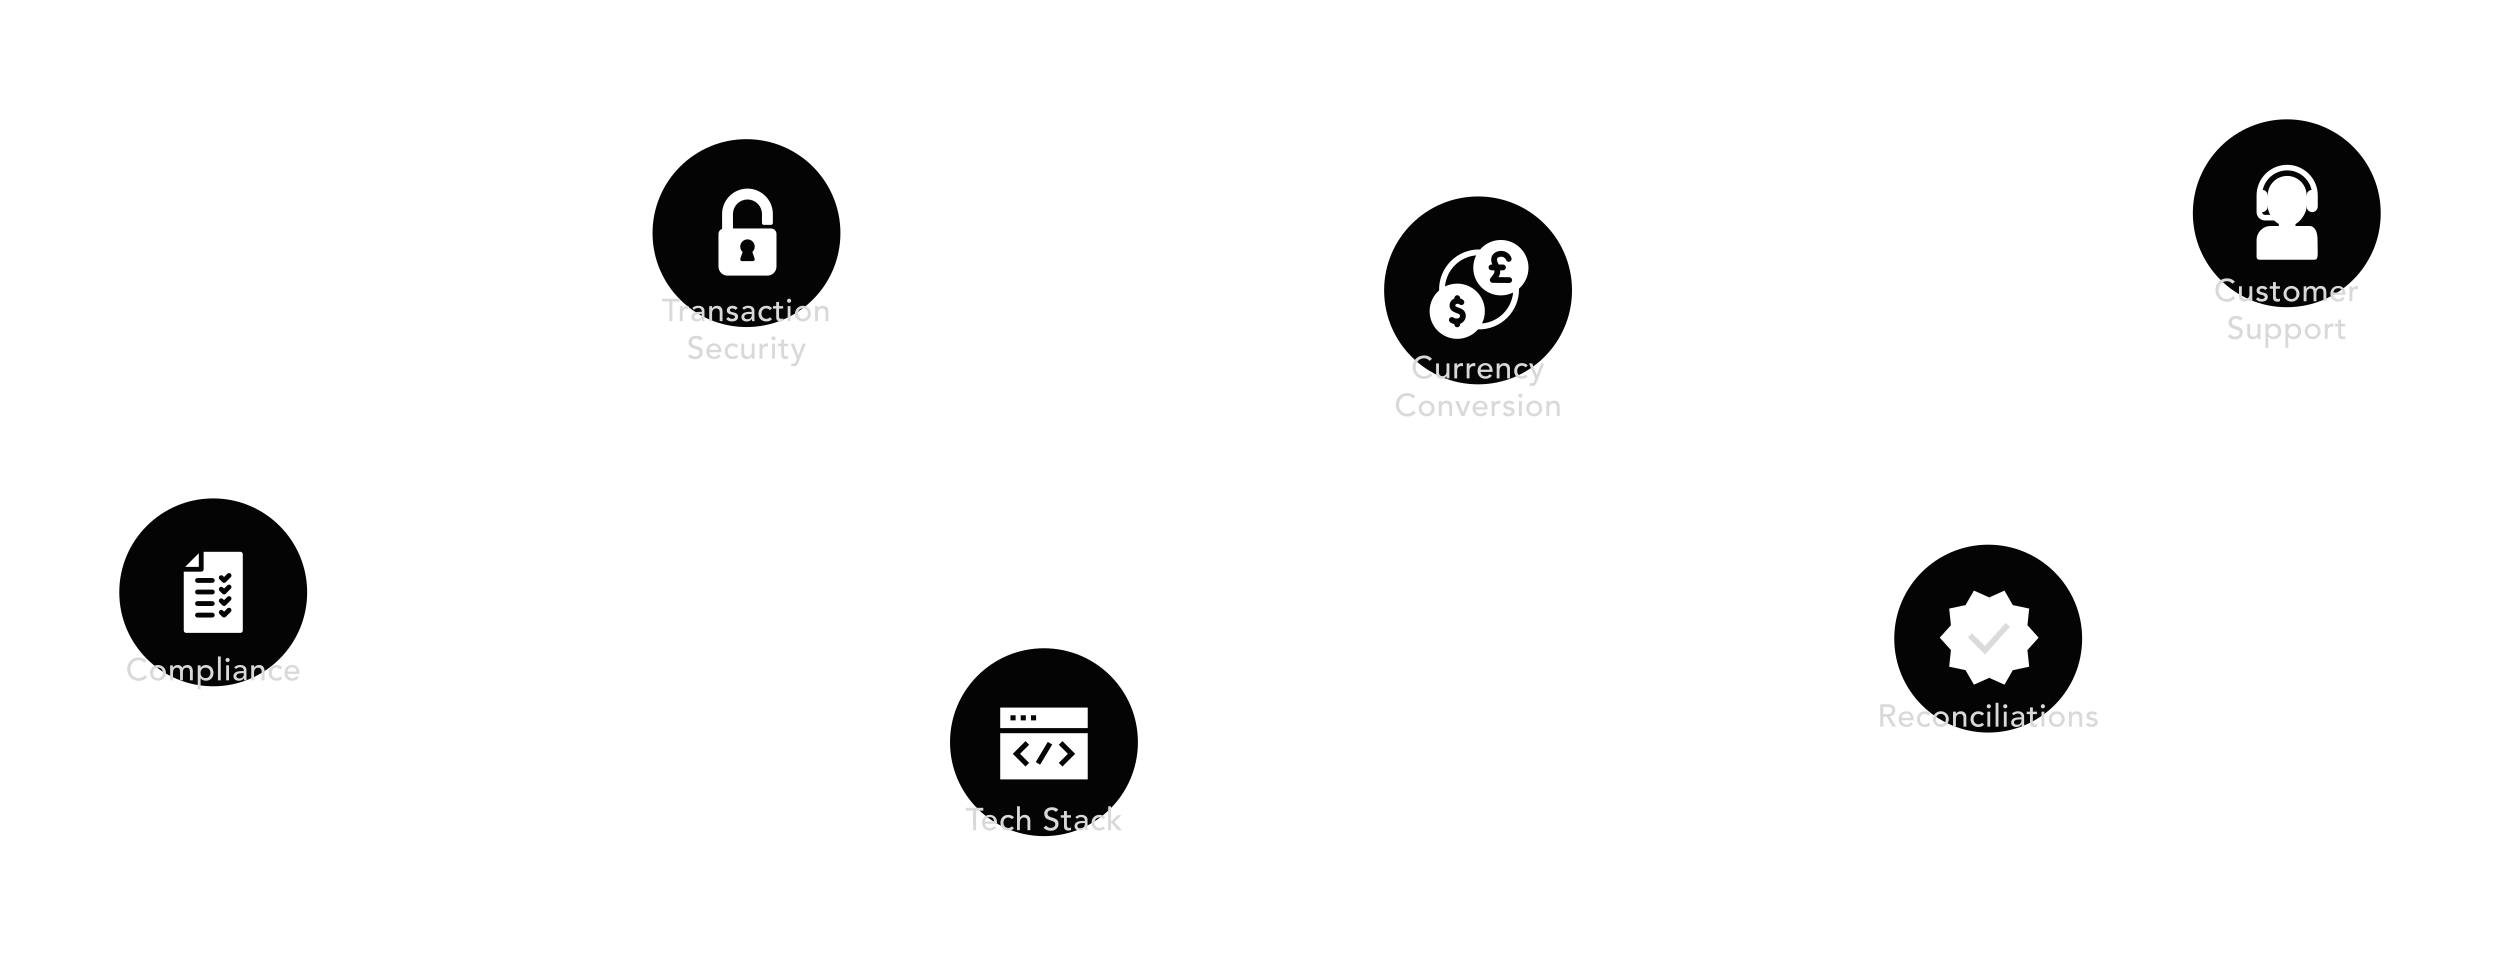 <svg width="1264" height="483" viewBox="0 0 1264 483" fill="none" xmlns="http://www.w3.org/2000/svg">
<path d="M106.131 265.438L526.715 348.44M106.131 265.438L1009.13 291.62M106.131 265.438L747.87 112.245M526.715 348.44L747.87 112.245M526.715 348.44L376.307 88.291L1009.13 291.62M526.715 348.44L1157.31 75.478L1009.13 291.62M747.87 112.245L1009.13 291.62" stroke="white" stroke-opacity="0.3" stroke-width="3"/>
<g filter="url(#filter0_d)">
<circle cx="107.802" cy="269.492" r="47.5" fill="#040404"/>
<g clip-path="url(#clip0)">
<path d="M100.514 256.599V249.712L93.628 256.599H100.514Z" fill="white"/>
<path d="M121.534 248.992H102.958V257.818C102.958 258.494 102.41 259.042 101.734 259.042H92.907V288.768C92.907 289.444 93.455 289.992 94.131 289.992H121.534C122.21 289.992 122.758 289.444 122.758 288.768V250.215C122.758 249.54 122.21 248.992 121.534 248.992V248.992ZM111.004 267.033C111.482 266.555 112.256 266.555 112.734 267.033L113.288 267.587L114.941 265.934C115.419 265.456 116.194 265.456 116.672 265.934C117.149 266.412 117.149 267.186 116.672 267.664L114.154 270.182C113.915 270.421 113.602 270.541 113.289 270.541C112.976 270.541 112.662 270.421 112.423 270.183L111.004 268.763C110.526 268.285 110.526 267.511 111.004 267.033ZM111.004 261.192C111.482 260.714 112.256 260.714 112.734 261.192L113.288 261.746L114.941 260.093C115.419 259.615 116.194 259.615 116.672 260.093C117.149 260.571 117.149 261.345 116.672 261.823L114.154 264.341C113.915 264.58 113.601 264.699 113.289 264.699C112.976 264.699 112.662 264.58 112.423 264.341L111.004 262.922C110.526 262.444 110.526 261.669 111.004 261.192ZM111.004 272.874C111.482 272.396 112.256 272.396 112.734 272.874L113.288 273.428L114.941 271.775C115.419 271.297 116.194 271.297 116.672 271.775C117.149 272.253 117.149 273.028 116.672 273.505L114.154 276.024C113.915 276.262 113.601 276.382 113.289 276.382C112.976 276.382 112.662 276.263 112.423 276.024L111.004 274.604C110.526 274.126 110.526 273.352 111.004 272.874ZM116.672 279.347L114.154 281.865C113.915 282.104 113.602 282.223 113.289 282.223C112.976 282.223 112.662 282.104 112.423 281.865L111.004 280.445C110.526 279.967 110.526 279.193 111.004 278.715C111.482 278.237 112.256 278.237 112.734 278.715L113.289 279.269L114.942 277.616C115.419 277.139 116.194 277.139 116.672 277.616C117.15 278.094 117.15 278.869 116.672 279.347ZM99.858 262.253H107.338C108.014 262.253 108.562 262.8 108.562 263.476C108.562 264.152 108.014 264.699 107.338 264.699H99.858C99.182 264.699 98.635 264.152 98.635 263.476C98.635 262.8 99.182 262.253 99.858 262.253ZM99.858 268.094H107.338C108.014 268.094 108.562 268.641 108.562 269.317C108.562 269.993 108.014 270.541 107.338 270.541H99.858C99.182 270.541 98.635 269.993 98.635 269.317C98.635 268.641 99.182 268.094 99.858 268.094ZM99.858 273.935H107.338C108.014 273.935 108.562 274.483 108.562 275.158C108.562 275.834 108.014 276.382 107.338 276.382H99.858C99.182 276.382 98.635 275.834 98.635 275.158C98.635 274.483 99.182 273.935 99.858 273.935ZM99.858 279.776H107.338C108.014 279.776 108.562 280.324 108.562 281C108.562 281.675 108.014 282.223 107.338 282.223H99.858C99.182 282.223 98.635 281.675 98.635 281C98.635 280.324 99.182 279.776 99.858 279.776Z" fill="white"/>
</g>
</g>
<path d="M70.19 332.376C66.622 332.376 64.286 334.984 64.286 338.408C64.286 341.208 66.462 344.28 70.11 344.28C71.934 344.28 73.518 343.48 74.398 342.296L73.102 341.32C72.414 342.28 71.454 342.84 70.142 342.84C67.566 342.84 65.918 340.856 65.918 338.424C65.918 335.848 67.614 333.816 70.142 333.816C71.198 333.816 72.206 334.264 72.878 335.112L74.158 334.136C73.278 333 71.79 332.376 70.19 332.376ZM79.872 336.216C77.616 336.216 75.84 337.992 75.84 340.2C75.84 342.456 77.68 344.184 79.872 344.184C82.128 344.184 83.904 342.408 83.904 340.2C83.904 337.88 82.016 336.216 79.872 336.216ZM77.376 340.2C77.376 338.648 78.384 337.56 79.856 337.56C81.344 337.56 82.368 338.6 82.368 340.2C82.368 341.768 81.376 342.84 79.872 342.84C78.384 342.84 77.376 341.784 77.376 340.2ZM87.468 343.992V339.992C87.468 338.552 88.252 337.56 89.436 337.56C90.508 337.56 91.036 338.12 91.036 339.912V343.992H92.476V339.784C92.476 338.408 93.116 337.56 94.412 337.56C95.516 337.56 96.044 338.2 96.044 339.688V343.992H97.484V339.512C97.484 337.352 96.524 336.216 94.604 336.216C93.612 336.216 92.684 336.744 92.204 337.624C91.708 336.68 90.956 336.216 89.836 336.216C88.716 336.216 87.708 336.888 87.404 337.592H87.372V336.408H86.028V343.992H87.468ZM99.973 348.504H101.413V342.904H101.445C101.941 343.672 102.981 344.184 104.085 344.184C106.357 344.184 107.941 342.536 107.941 340.2C107.941 337.816 106.309 336.216 104.101 336.216C103.013 336.216 102.021 336.68 101.445 337.496H101.413V336.408H99.973V348.504ZM101.413 340.2C101.413 338.6 102.437 337.56 103.893 337.56C105.381 337.56 106.405 338.6 106.405 340.2C106.405 341.8 105.413 342.84 103.909 342.84C102.405 342.84 101.413 341.768 101.413 340.2ZM111.626 331.896H110.186V343.992H111.626V331.896ZM115.07 332.632C114.51 332.632 114.014 333.096 114.014 333.688C114.014 334.28 114.478 334.744 115.07 334.744C115.63 334.744 116.126 334.28 116.126 333.688C116.126 333.112 115.646 332.632 115.07 332.632ZM115.79 336.408H114.35V343.992H115.79V336.408ZM120.657 344.184C121.809 344.184 122.657 343.816 123.313 342.84H123.345C123.345 343.288 123.361 343.608 123.393 343.992H124.673C124.625 343.592 124.609 342.984 124.609 342.76V338.696C124.609 337.512 123.729 336.216 121.441 336.216C120.353 336.216 119.233 336.6 118.433 337.336L119.297 338.232C120.129 337.56 120.625 337.368 121.441 337.368C122.513 337.368 123.265 337.992 123.265 339.016V339.288H122.193C119.217 339.288 118.033 340.392 118.033 341.912C118.033 343.32 119.137 344.184 120.657 344.184ZM122.449 340.344H123.265V340.76C123.265 342.232 122.401 343.032 121.105 343.032C120.001 343.032 119.473 342.584 119.473 341.8C119.473 341.064 120.113 340.344 122.449 340.344ZM127.018 336.408V343.992H128.458V340.024C128.458 338.504 129.242 337.56 130.57 337.56C131.658 337.56 132.298 338.296 132.298 339.464V343.992H133.738V339.048C133.738 337.336 132.682 336.216 130.986 336.216C129.882 336.216 128.89 336.728 128.49 337.576H128.458V336.408H127.018ZM139.829 336.232C137.509 336.232 135.861 337.864 135.861 340.232C135.861 342.568 137.493 344.184 139.829 344.184C140.933 344.184 141.957 343.864 142.709 343.016L141.685 341.992C141.189 342.552 140.661 342.84 139.845 342.84C138.405 342.84 137.397 341.736 137.397 340.264C137.397 338.696 138.325 337.576 139.765 337.576C140.565 337.576 141.125 337.864 141.653 338.424L142.741 337.432C141.989 336.616 140.933 336.232 139.829 336.232ZM147.74 336.216C145.436 336.216 143.82 337.96 143.82 340.2C143.82 342.616 145.468 344.184 147.724 344.184C149.18 344.184 150.268 343.672 151.084 342.632L149.996 341.8C149.436 342.488 148.796 342.936 147.916 342.936C146.588 342.936 145.356 342.04 145.356 340.728H151.436V340.328C151.436 337.704 149.98 336.216 147.74 336.216ZM149.9 339.576H145.356C145.356 338.664 146.188 337.368 147.708 337.368C149.052 337.368 149.852 338.152 149.9 339.576Z" fill="#D9D9D9"/>
<g filter="url(#filter1_d)">
<circle cx="377.421" cy="87.859" r="47.5" fill="#040404"/>
<g clip-path="url(#clip1)">
<path d="M389.838 85.525H370.588V78.192C370.588 74.148 373.877 70.859 377.921 70.859C381.966 70.859 385.255 74.148 385.255 78.192V82.775C385.255 83.281 385.665 83.692 386.171 83.692H389.838C390.344 83.692 390.755 83.281 390.755 82.775V78.192C390.755 71.115 384.998 65.359 377.921 65.359C370.845 65.359 365.088 71.115 365.088 78.192V85.694C364.023 86.073 363.255 87.082 363.255 88.275V104.775C363.255 107.302 365.312 109.359 367.838 109.359H388.005C390.531 109.359 392.588 107.302 392.588 104.775V88.275C392.588 86.759 391.354 85.525 389.838 85.525ZM381.54 100.819C381.634 101.098 381.586 101.406 381.416 101.646C381.243 101.884 380.967 102.025 380.671 102.025H375.171C374.876 102.025 374.599 101.884 374.427 101.644C374.255 101.406 374.207 101.098 374.302 100.817L375.446 97.385C374.689 96.7 374.255 95.735 374.255 94.692C374.255 92.67 375.899 91.025 377.921 91.025C379.944 91.025 381.588 92.67 381.588 94.692C381.588 95.735 381.154 96.7 380.396 97.387L381.54 100.819Z" fill="white"/>
</g>
</g>
<path d="M334.783 152.471H338.431V162.359H339.967V152.471H343.615V151.031H334.783V152.471ZM343.733 162.359H345.173V158.487C345.173 156.951 345.909 156.119 347.333 156.119C347.589 156.119 347.813 156.167 348.053 156.231L348.117 154.679C347.957 154.615 347.717 154.583 347.477 154.583C346.533 154.583 345.589 155.127 345.205 155.943H345.173V154.775H343.733V162.359ZM352.231 162.551C353.383 162.551 354.231 162.183 354.887 161.207H354.919C354.919 161.655 354.935 161.975 354.967 162.359H356.247C356.199 161.959 356.183 161.351 356.183 161.127V157.063C356.183 155.879 355.303 154.583 353.015 154.583C351.927 154.583 350.807 154.967 350.007 155.703L350.871 156.599C351.703 155.927 352.199 155.735 353.015 155.735C354.087 155.735 354.839 156.359 354.839 157.383V157.655H353.767C350.791 157.655 349.607 158.759 349.607 160.279C349.607 161.687 350.711 162.551 352.231 162.551ZM354.023 158.711H354.839V159.127C354.839 160.599 353.975 161.399 352.679 161.399C351.575 161.399 351.047 160.951 351.047 160.167C351.047 159.431 351.687 158.711 354.023 158.711ZM358.592 154.775V162.359H360.032V158.391C360.032 156.871 360.816 155.927 362.144 155.927C363.232 155.927 363.872 156.663 363.872 157.831V162.359H365.312V157.415C365.312 155.703 364.256 154.583 362.56 154.583C361.456 154.583 360.464 155.095 360.064 155.943H360.032V154.775H358.592ZM370.363 154.583C368.923 154.583 367.483 155.351 367.483 156.919C367.483 158.295 368.411 158.791 370.187 159.159C371.099 159.367 371.627 159.671 371.627 160.247C371.627 160.871 370.891 161.207 370.091 161.207C369.467 161.207 368.907 160.983 368.251 160.311L367.163 161.207C367.819 162.119 368.683 162.551 370.075 162.551C371.659 162.551 373.163 161.831 373.163 160.167C373.163 158.791 372.315 158.215 370.507 157.863C369.627 157.687 369.019 157.399 369.019 156.775C369.019 156.279 369.563 155.927 370.283 155.927C371.003 155.927 371.483 156.263 371.835 156.679L372.955 155.831C372.475 155.031 371.515 154.583 370.363 154.583ZM377.488 162.551C378.64 162.551 379.488 162.183 380.144 161.207H380.176C380.176 161.655 380.192 161.975 380.224 162.359H381.504C381.456 161.959 381.44 161.351 381.44 161.127V157.063C381.44 155.879 380.56 154.583 378.272 154.583C377.184 154.583 376.064 154.967 375.264 155.703L376.128 156.599C376.96 155.927 377.456 155.735 378.272 155.735C379.344 155.735 380.096 156.359 380.096 157.383V157.655H379.024C376.048 157.655 374.864 158.759 374.864 160.279C374.864 161.687 375.968 162.551 377.488 162.551ZM379.28 158.711H380.096V159.127C380.096 160.599 379.232 161.399 377.936 161.399C376.832 161.399 376.304 160.951 376.304 160.167C376.304 159.431 376.944 158.711 379.28 158.711ZM387.449 154.599C385.129 154.599 383.481 156.231 383.481 158.599C383.481 160.935 385.113 162.551 387.449 162.551C388.553 162.551 389.577 162.231 390.329 161.383L389.305 160.359C388.809 160.919 388.281 161.207 387.465 161.207C386.025 161.207 385.017 160.103 385.017 158.631C385.017 157.063 385.945 155.943 387.385 155.943C388.185 155.943 388.745 156.231 389.273 156.791L390.361 155.799C389.609 154.983 388.553 154.599 387.449 154.599ZM392.448 156.023V160.071C392.448 161.111 392.464 162.551 394.688 162.551C395.104 162.551 395.728 162.455 396 162.295V160.983C395.712 161.159 395.296 161.207 394.976 161.207C394.08 161.207 393.888 160.647 393.888 159.671V156.023H395.952V154.775H393.888V152.647H392.448V154.775H390.784V156.023H392.448ZM398.962 150.999C398.402 150.999 397.906 151.463 397.906 152.055C397.906 152.647 398.37 153.111 398.962 153.111C399.522 153.111 400.018 152.647 400.018 152.055C400.018 151.479 399.538 150.999 398.962 150.999ZM399.682 154.775H398.242V162.359H399.682V154.775ZM405.957 154.583C403.701 154.583 401.925 156.359 401.925 158.567C401.925 160.823 403.765 162.551 405.957 162.551C408.213 162.551 409.989 160.775 409.989 158.567C409.989 156.247 408.101 154.583 405.957 154.583ZM403.461 158.567C403.461 157.015 404.469 155.927 405.941 155.927C407.429 155.927 408.453 156.967 408.453 158.567C408.453 160.135 407.461 161.207 405.957 161.207C404.469 161.207 403.461 160.151 403.461 158.567ZM412.113 154.775V162.359H413.553V158.391C413.553 156.871 414.337 155.927 415.665 155.927C416.753 155.927 417.393 156.663 417.393 157.831V162.359H418.833V157.415C418.833 155.703 417.777 154.583 416.081 154.583C414.977 154.583 413.985 155.095 413.585 155.943H413.553V154.775H412.113ZM351.966 169.743C349.406 169.743 348.126 171.423 348.126 172.927C348.126 174.959 349.31 175.775 350.862 176.271L351.87 176.607C353.246 177.039 353.71 177.535 353.71 178.319C353.71 179.487 352.59 180.207 351.454 180.207C350.462 180.207 349.55 179.759 349.054 178.991L347.79 180.079C348.526 181.071 349.806 181.647 351.406 181.647C353.694 181.647 355.342 180.239 355.342 178.143C355.342 176.543 354.462 175.695 352.878 175.183L351.454 174.719C350.414 174.399 349.758 173.887 349.758 172.927C349.758 172.271 350.206 171.183 351.95 171.183C352.862 171.183 353.598 171.583 353.982 172.175L355.23 171.039C354.574 170.223 353.582 169.743 351.966 169.743ZM361.033 173.583C358.729 173.583 357.113 175.327 357.113 177.567C357.113 179.983 358.761 181.551 361.017 181.551C362.473 181.551 363.561 181.039 364.377 179.999L363.289 179.167C362.729 179.855 362.089 180.303 361.209 180.303C359.881 180.303 358.649 179.407 358.649 178.095H364.729V177.695C364.729 175.071 363.273 173.583 361.033 173.583ZM363.193 176.943H358.649C358.649 176.031 359.481 174.735 361.001 174.735C362.345 174.735 363.145 175.519 363.193 176.943ZM370.371 173.599C368.051 173.599 366.403 175.231 366.403 177.599C366.403 179.935 368.035 181.551 370.371 181.551C371.475 181.551 372.499 181.231 373.251 180.383L372.227 179.359C371.731 179.919 371.203 180.207 370.387 180.207C368.947 180.207 367.939 179.103 367.939 177.631C367.939 176.063 368.867 174.943 370.307 174.943C371.107 174.943 371.667 175.231 372.195 175.791L373.283 174.799C372.531 173.983 371.475 173.599 370.371 173.599ZM374.81 173.775V178.719C374.81 180.431 375.882 181.551 377.562 181.551C378.682 181.551 379.658 181.039 380.058 180.191H380.09V181.359H381.53V173.775H380.09V177.743C380.09 179.247 379.322 180.207 377.978 180.207C376.906 180.207 376.25 179.503 376.25 178.319V173.775H374.81ZM384.021 181.359H385.461V177.487C385.461 175.951 386.197 175.119 387.621 175.119C387.877 175.119 388.101 175.167 388.341 175.231L388.405 173.679C388.245 173.615 388.005 173.583 387.765 173.583C386.821 173.583 385.877 174.127 385.493 174.943H385.461V173.775H384.021V181.359ZM391.095 169.999C390.535 169.999 390.039 170.463 390.039 171.055C390.039 171.647 390.503 172.111 391.095 172.111C391.655 172.111 392.151 171.647 392.151 171.055C392.151 170.479 391.671 169.999 391.095 169.999ZM391.815 173.775H390.375V181.359H391.815V173.775ZM394.986 175.023V179.071C394.986 180.111 395.002 181.551 397.226 181.551C397.642 181.551 398.266 181.455 398.538 181.295V179.983C398.25 180.159 397.834 180.207 397.514 180.207C396.618 180.207 396.426 179.647 396.426 178.671V175.023H398.49V173.775H396.426V171.647H394.986V173.775H393.322V175.023H394.986ZM399.756 173.775L402.908 181.407L402.46 182.591C402.156 183.391 401.868 183.855 400.972 183.855C400.684 183.855 400.396 183.791 400.108 183.695L399.932 184.991C400.332 185.151 400.764 185.199 401.212 185.199C402.78 185.199 403.292 184.335 403.82 182.959L407.404 173.775H405.852L403.708 179.695H403.676L401.42 173.775H399.756Z" fill="#D9D9D9"/>
<g filter="url(#filter2_d)">
<circle cx="747.312" cy="116.826" r="47.5" fill="#040404"/>
<g clip-path="url(#clip2)">
<path d="M772.812 105.389C772.812 97.635 766.548 91.326 758.848 91.326C754.67 91.326 750.916 93.183 748.355 96.12C736.823 95.818 727.317 105.238 727.606 116.839C724.67 119.401 722.812 123.168 722.812 127.361C722.812 135.062 729.077 141.326 736.777 141.326C740.97 141.326 744.737 139.468 747.299 136.533C758.806 136.819 768.257 127.433 768.023 115.908C770.956 113.346 772.812 109.58 772.812 105.389ZM754.081 103.741H754.484C753.292 100.841 754.188 98.659 756.106 97.576C757.813 96.613 760.216 96.622 761.822 97.598C763.029 98.332 763.903 99.394 764.22 100.51C764.441 101.288 763.989 102.098 763.21 102.319C762.433 102.539 761.622 102.088 761.401 101.309C761.289 100.914 760.857 100.44 760.3 100.101C759.683 99.727 758.401 99.645 757.547 100.127C756.945 100.467 756.869 100.909 756.87 101.257C756.873 102.074 757.349 103.057 757.773 103.741H759.918C760.727 103.741 761.383 104.397 761.383 105.206C761.383 106.015 760.727 106.671 759.918 106.671H758.507C758.584 108.002 758.354 108.952 757.645 110.108L763.06 110.156C763.869 110.163 764.519 110.825 764.512 111.634C764.504 112.463 763.813 113.102 763.034 113.086L754.722 113.012C753.506 113.001 752.829 111.59 753.589 110.635C755.327 108.449 755.7 108.08 755.572 106.67H754.081C753.272 106.67 752.616 106.015 752.616 105.206C752.616 104.397 753.272 103.741 754.081 103.741ZM738.244 133.71V134.017C738.244 134.825 737.588 135.481 736.779 135.481C735.97 135.481 735.314 134.825 735.314 134.017V133.876C734.639 133.757 734.022 133.505 733.244 132.995C732.567 132.552 732.377 131.644 732.82 130.967C733.263 130.29 734.171 130.101 734.848 130.544C735.561 131.01 735.793 131.046 736.769 131.04C737.712 131.034 738.087 130.294 738.16 129.859C738.226 129.467 738.153 128.946 737.426 128.689C736.314 128.296 734.998 127.794 734.079 127.073C732.066 125.494 732.677 121.892 735.314 120.932V120.721C735.314 119.912 735.97 119.256 736.779 119.256C737.588 119.256 738.244 119.912 738.244 120.721V120.841C739.215 121.127 739.893 121.731 739.893 121.731C740.485 122.279 740.523 123.201 739.979 123.796C739.433 124.391 738.509 124.432 737.912 123.889C737.534 123.609 736.962 123.487 736.352 123.672C735.959 123.791 735.854 124.196 735.831 124.317C735.784 124.57 735.851 124.74 735.887 124.768C736.485 125.237 737.675 125.67 738.404 125.928C742.264 127.293 741.792 132.428 738.244 133.71ZM749.295 133.547C750.221 131.681 750.742 129.581 750.742 127.361C750.742 119.661 744.478 113.396 736.777 113.396C734.557 113.396 732.457 113.918 730.592 114.844C731.305 106.484 737.994 99.803 746.358 99.103C745.415 100.996 744.883 103.13 744.883 105.389C744.883 113.089 751.147 119.353 758.848 119.353C761.064 119.353 763.161 118.834 765.024 117.911C764.266 126.214 757.612 132.837 749.295 133.547Z" fill="white"/>
</g>
</g>
<path d="M720.079 179.71C716.511 179.71 714.175 182.318 714.175 185.742C714.175 188.542 716.351 191.614 719.999 191.614C721.823 191.614 723.407 190.814 724.287 189.63L722.991 188.654C722.303 189.614 721.343 190.174 720.031 190.174C717.455 190.174 715.807 188.19 715.807 185.758C715.807 183.182 717.503 181.15 720.031 181.15C721.087 181.15 722.095 181.598 722.767 182.446L724.047 181.47C723.167 180.334 721.679 179.71 720.079 179.71ZM726.097 183.742V188.686C726.097 190.398 727.169 191.518 728.849 191.518C729.969 191.518 730.945 191.006 731.345 190.158H731.377V191.326H732.817V183.742H731.377V187.71C731.377 189.214 730.609 190.174 729.265 190.174C728.193 190.174 727.537 189.47 727.537 188.286V183.742H726.097ZM735.308 191.326H736.748V187.454C736.748 185.918 737.484 185.086 738.908 185.086C739.164 185.086 739.388 185.134 739.628 185.198L739.692 183.646C739.532 183.582 739.292 183.55 739.052 183.55C738.108 183.55 737.164 184.094 736.78 184.91H736.748V183.742H735.308V191.326ZM741.55 191.326H742.99V187.454C742.99 185.918 743.726 185.086 745.15 185.086C745.406 185.086 745.63 185.134 745.87 185.198L745.934 183.646C745.774 183.582 745.534 183.55 745.294 183.55C744.35 183.55 743.406 184.094 743.022 184.91H742.99V183.742H741.55V191.326ZM750.982 183.55C748.678 183.55 747.062 185.294 747.062 187.534C747.062 189.95 748.71 191.518 750.966 191.518C752.422 191.518 753.51 191.006 754.326 189.966L753.238 189.134C752.678 189.822 752.038 190.27 751.158 190.27C749.83 190.27 748.598 189.374 748.598 188.062H754.678V187.662C754.678 185.038 753.222 183.55 750.982 183.55ZM753.142 186.91H748.598C748.598 185.998 749.43 184.702 750.95 184.702C752.294 184.702 753.094 185.486 753.142 186.91ZM756.721 183.742V191.326H758.161V187.358C758.161 185.838 758.945 184.894 760.273 184.894C761.361 184.894 762.001 185.63 762.001 186.798V191.326H763.441V186.382C763.441 184.67 762.385 183.55 760.689 183.55C759.585 183.55 758.593 184.062 758.193 184.91H758.161V183.742H756.721ZM769.531 183.566C767.211 183.566 765.563 185.198 765.563 187.566C765.563 189.902 767.195 191.518 769.531 191.518C770.635 191.518 771.659 191.198 772.411 190.35L771.387 189.326C770.891 189.886 770.363 190.174 769.547 190.174C768.107 190.174 767.099 189.07 767.099 187.598C767.099 186.03 768.027 184.91 769.467 184.91C770.267 184.91 770.827 185.198 771.355 185.758L772.443 184.766C771.691 183.95 770.635 183.566 769.531 183.566ZM773.058 183.742L776.21 191.374L775.762 192.558C775.458 193.358 775.17 193.822 774.274 193.822C773.986 193.822 773.698 193.758 773.41 193.662L773.234 194.958C773.634 195.118 774.066 195.166 774.514 195.166C776.082 195.166 776.594 194.302 777.122 192.926L780.706 183.742H779.154L777.01 189.662H776.978L774.722 183.742H773.058ZM711.623 198.71C708.055 198.71 705.719 201.318 705.719 204.742C705.719 207.542 707.895 210.614 711.543 210.614C713.367 210.614 714.951 209.814 715.831 208.63L714.535 207.654C713.847 208.614 712.887 209.174 711.575 209.174C708.999 209.174 707.351 207.19 707.351 204.758C707.351 202.182 709.047 200.15 711.575 200.15C712.631 200.15 713.639 200.598 714.311 201.446L715.591 200.47C714.711 199.334 713.223 198.71 711.623 198.71ZM721.304 202.55C719.048 202.55 717.272 204.326 717.272 206.534C717.272 208.79 719.112 210.518 721.304 210.518C723.56 210.518 725.336 208.742 725.336 206.534C725.336 204.214 723.448 202.55 721.304 202.55ZM718.808 206.534C718.808 204.982 719.816 203.894 721.288 203.894C722.776 203.894 723.8 204.934 723.8 206.534C723.8 208.102 722.808 209.174 721.304 209.174C719.816 209.174 718.808 208.118 718.808 206.534ZM727.46 202.742V210.326H728.9V206.358C728.9 204.838 729.684 203.894 731.012 203.894C732.1 203.894 732.74 204.63 732.74 205.798V210.326H734.18V205.382C734.18 203.67 733.124 202.55 731.428 202.55C730.324 202.55 729.332 203.062 728.932 203.91H728.9V202.742H727.46ZM735.759 202.742L738.847 210.326H740.431L743.407 202.742H741.871L739.695 208.55L737.423 202.742H735.759ZM748.463 202.55C746.159 202.55 744.543 204.294 744.543 206.534C744.543 208.95 746.191 210.518 748.447 210.518C749.903 210.518 750.991 210.006 751.807 208.966L750.719 208.134C750.159 208.822 749.519 209.27 748.639 209.27C747.311 209.27 746.079 208.374 746.079 207.062H752.159V206.662C752.159 204.038 750.703 202.55 748.463 202.55ZM750.623 205.91H746.079C746.079 204.998 746.911 203.702 748.431 203.702C749.775 203.702 750.575 204.486 750.623 205.91ZM754.201 210.326H755.641V206.454C755.641 204.918 756.377 204.086 757.801 204.086C758.057 204.086 758.281 204.134 758.521 204.198L758.585 202.646C758.425 202.582 758.185 202.55 757.945 202.55C757.001 202.55 756.057 203.094 755.673 203.91H755.641V202.742H754.201V210.326ZM763.003 202.55C761.563 202.55 760.123 203.318 760.123 204.886C760.123 206.262 761.051 206.758 762.827 207.126C763.739 207.334 764.267 207.638 764.267 208.214C764.267 208.838 763.531 209.174 762.731 209.174C762.107 209.174 761.547 208.95 760.891 208.278L759.803 209.174C760.459 210.086 761.323 210.518 762.715 210.518C764.299 210.518 765.803 209.798 765.803 208.134C765.803 206.758 764.955 206.182 763.147 205.83C762.267 205.654 761.659 205.366 761.659 204.742C761.659 204.246 762.203 203.894 762.923 203.894C763.643 203.894 764.123 204.23 764.475 204.646L765.595 203.798C765.115 202.998 764.155 202.55 763.003 202.55ZM768.705 198.966C768.145 198.966 767.649 199.43 767.649 200.022C767.649 200.614 768.113 201.078 768.705 201.078C769.265 201.078 769.761 200.614 769.761 200.022C769.761 199.446 769.281 198.966 768.705 198.966ZM769.425 202.742H767.985V210.326H769.425V202.742ZM775.7 202.55C773.444 202.55 771.668 204.326 771.668 206.534C771.668 208.79 773.508 210.518 775.7 210.518C777.956 210.518 779.732 208.742 779.732 206.534C779.732 204.214 777.844 202.55 775.7 202.55ZM773.204 206.534C773.204 204.982 774.212 203.894 775.684 203.894C777.172 203.894 778.196 204.934 778.196 206.534C778.196 208.102 777.204 209.174 775.7 209.174C774.212 209.174 773.204 208.118 773.204 206.534ZM781.856 202.742V210.326H783.296V206.358C783.296 204.838 784.08 203.894 785.408 203.894C786.496 203.894 787.136 204.63 787.136 205.798V210.326H788.576V205.382C788.576 203.67 787.52 202.55 785.824 202.55C784.72 202.55 783.728 203.062 783.328 203.91H783.296V202.742H781.856Z" fill="#D9D9D9"/>
<g filter="url(#filter3_d)">
<circle cx="1005.23" cy="292.889" r="47.5" fill="#040404"/>
<g clip-path="url(#clip3)">
<path d="M1030.73 292.389L1025.07 286.104L1025.96 277.691L1017.68 275.939L1013.46 268.605L1005.73 272.058L1004.69 292.389L1005.73 312.719L1013.46 316.173L1017.68 308.838L1025.96 307.086L1025.07 298.673L1030.73 292.389Z" fill="white"/>
<path d="M998.007 268.605L993.785 275.939L985.508 277.691L986.395 286.104L980.734 292.389L986.395 298.673L985.508 307.086L993.785 308.838L998.007 316.173L1005.73 312.719V272.058L998.007 268.605Z" fill="white"/>
<path d="M1016.21 286.914L1014.03 284.961L1005.73 294.251L1004.69 296.56L1005.73 298.656L1016.21 286.914Z" fill="#DBDBDB"/>
<path d="M997.02 290.18L994.946 292.254L1003.67 300.974L1005.73 298.656V294.251L1003.55 296.704L997.02 290.18Z" fill="#DBDBDB"/>
</g>
</g>
<path d="M952.189 367.389V362.397H953.901L956.781 367.389H958.701L955.485 362.221H955.501C957.389 361.981 958.269 360.477 958.269 359.229C958.269 357.021 956.685 356.061 954.717 356.061H950.653V367.389H952.189ZM952.189 357.405H954.269C955.837 357.405 956.637 357.997 956.637 359.229C956.637 360.477 955.853 361.053 954.269 361.053H952.189V357.405ZM963.859 359.613C961.555 359.613 959.939 361.357 959.939 363.597C959.939 366.013 961.587 367.581 963.843 367.581C965.299 367.581 966.387 367.069 967.203 366.029L966.115 365.197C965.555 365.885 964.915 366.333 964.035 366.333C962.707 366.333 961.475 365.437 961.475 364.125H967.555V363.725C967.555 361.101 966.099 359.613 963.859 359.613ZM966.019 362.973H961.475C961.475 362.061 962.307 360.765 963.827 360.765C965.171 360.765 965.971 361.549 966.019 362.973ZM973.197 359.629C970.877 359.629 969.229 361.261 969.229 363.629C969.229 365.965 970.861 367.581 973.197 367.581C974.301 367.581 975.325 367.261 976.077 366.413L975.053 365.389C974.557 365.949 974.029 366.237 973.213 366.237C971.773 366.237 970.765 365.133 970.765 363.661C970.765 362.093 971.693 360.973 973.133 360.973C973.933 360.973 974.493 361.261 975.021 361.821L976.109 360.829C975.357 360.013 974.301 359.629 973.197 359.629ZM981.3 359.613C979.044 359.613 977.268 361.389 977.268 363.597C977.268 365.853 979.108 367.581 981.3 367.581C983.556 367.581 985.332 365.805 985.332 363.597C985.332 361.277 983.444 359.613 981.3 359.613ZM978.804 363.597C978.804 362.045 979.812 360.957 981.284 360.957C982.772 360.957 983.796 361.997 983.796 363.597C983.796 365.165 982.804 366.237 981.3 366.237C979.812 366.237 978.804 365.181 978.804 363.597ZM987.456 359.805V367.389H988.896V363.421C988.896 361.901 989.68 360.957 991.008 360.957C992.096 360.957 992.736 361.693 992.736 362.861V367.389H994.176V362.445C994.176 360.733 993.12 359.613 991.424 359.613C990.32 359.613 989.328 360.125 988.928 360.973H988.896V359.805H987.456ZM1000.27 359.629C997.947 359.629 996.299 361.261 996.299 363.629C996.299 365.965 997.931 367.581 1000.27 367.581C1001.37 367.581 1002.39 367.261 1003.15 366.413L1002.12 365.389C1001.63 365.949 1001.1 366.237 1000.28 366.237C998.843 366.237 997.835 365.133 997.835 363.661C997.835 362.093 998.763 360.973 1000.2 360.973C1001 360.973 1001.56 361.261 1002.09 361.821L1003.18 360.829C1002.43 360.013 1001.37 359.629 1000.27 359.629ZM1005.54 356.029C1004.98 356.029 1004.48 356.493 1004.48 357.085C1004.48 357.677 1004.95 358.141 1005.54 358.141C1006.1 358.141 1006.59 357.677 1006.59 357.085C1006.59 356.509 1006.11 356.029 1005.54 356.029ZM1006.26 359.805H1004.82V367.389H1006.26V359.805ZM1010.42 355.293H1008.98V367.389H1010.42V355.293ZM1013.86 356.029C1013.3 356.029 1012.81 356.493 1012.81 357.085C1012.81 357.677 1013.27 358.141 1013.86 358.141C1014.42 358.141 1014.92 357.677 1014.92 357.085C1014.92 356.509 1014.44 356.029 1013.86 356.029ZM1014.58 359.805H1013.14V367.389H1014.58V359.805ZM1019.45 367.581C1020.6 367.581 1021.45 367.213 1022.11 366.237H1022.14C1022.14 366.685 1022.16 367.005 1022.19 367.389H1023.47C1023.42 366.989 1023.4 366.381 1023.4 366.157V362.093C1023.4 360.909 1022.52 359.613 1020.24 359.613C1019.15 359.613 1018.03 359.997 1017.23 360.733L1018.09 361.629C1018.92 360.957 1019.42 360.765 1020.24 360.765C1021.31 360.765 1022.06 361.389 1022.06 362.413V362.685H1020.99C1018.01 362.685 1016.83 363.789 1016.83 365.309C1016.83 366.717 1017.93 367.581 1019.45 367.581ZM1021.24 363.741H1022.06V364.157C1022.06 365.629 1021.2 366.429 1019.9 366.429C1018.8 366.429 1018.27 365.981 1018.27 365.197C1018.27 364.461 1018.91 363.741 1021.24 363.741ZM1026.37 361.053V365.101C1026.37 366.141 1026.39 367.581 1028.61 367.581C1029.03 367.581 1029.65 367.485 1029.93 367.325V366.013C1029.64 366.189 1029.22 366.237 1028.9 366.237C1028.01 366.237 1027.81 365.677 1027.81 364.701V361.053H1029.88V359.805H1027.81V357.677H1026.37V359.805H1024.71V361.053H1026.37ZM1032.89 356.029C1032.33 356.029 1031.83 356.493 1031.83 357.085C1031.83 357.677 1032.3 358.141 1032.89 358.141C1033.45 358.141 1033.94 357.677 1033.94 357.085C1033.94 356.509 1033.46 356.029 1032.89 356.029ZM1033.61 359.805H1032.17V367.389H1033.61V359.805ZM1039.88 359.613C1037.63 359.613 1035.85 361.389 1035.85 363.597C1035.85 365.853 1037.69 367.581 1039.88 367.581C1042.14 367.581 1043.92 365.805 1043.92 363.597C1043.92 361.277 1042.03 359.613 1039.88 359.613ZM1037.39 363.597C1037.39 362.045 1038.4 360.957 1039.87 360.957C1041.36 360.957 1042.38 361.997 1042.38 363.597C1042.38 365.165 1041.39 366.237 1039.88 366.237C1038.4 366.237 1037.39 365.181 1037.39 363.597ZM1046.04 359.805V367.389H1047.48V363.421C1047.48 361.901 1048.26 360.957 1049.59 360.957C1050.68 360.957 1051.32 361.693 1051.32 362.861V367.389H1052.76V362.445C1052.76 360.733 1051.7 359.613 1050.01 359.613C1048.9 359.613 1047.91 360.125 1047.51 360.973H1047.48V359.805H1046.04ZM1057.81 359.613C1056.37 359.613 1054.93 360.381 1054.93 361.949C1054.93 363.325 1055.86 363.821 1057.63 364.189C1058.55 364.397 1059.07 364.701 1059.07 365.277C1059.07 365.901 1058.34 366.237 1057.54 366.237C1056.91 366.237 1056.35 366.013 1055.7 365.341L1054.61 366.237C1055.27 367.149 1056.13 367.581 1057.52 367.581C1059.11 367.581 1060.61 366.861 1060.61 365.197C1060.61 363.821 1059.76 363.245 1057.95 362.893C1057.07 362.717 1056.47 362.429 1056.47 361.805C1056.47 361.309 1057.01 360.957 1057.73 360.957C1058.45 360.957 1058.93 361.293 1059.28 361.709L1060.4 360.861C1059.92 360.061 1058.96 359.613 1057.81 359.613Z" fill="#D9D9D9"/>
<g filter="url(#filter4_d)">
<circle cx="1156.2" cy="77.832" r="47.5" fill="#040404"/>
<path d="M1166.23 74.425L1169.61 72.082L1166.23 68.8C1166.23 63.372 1161.82 58.956 1156.39 58.956C1150.96 58.956 1146.55 63.372 1146.55 68.8L1144.3 72.082L1146.55 74.425C1146.55 77.091 1148.92 81.522 1152.17 83.256V84.269H1147.95C1146.07 84.269 1144.3 85.021 1142.97 86.387C1141.65 87.738 1140.92 89.516 1140.92 91.394V99.925C1140.92 100.702 1141.55 101.332 1142.33 101.332C1142.33 101.332 1167.75 101.332 1170.09 101.332C1172.42 101.332 1171.75 98.998 1171.75 91.394C1171.75 83.79 1167.64 84.269 1167.64 84.269H1160.61V83.256C1163.85 81.526 1166.23 77.092 1166.23 74.425Z" fill="white"/>
<path d="M1156.39 56.144C1162.41 56.144 1167.46 60.367 1168.73 66.005C1167.33 66.161 1166.23 67.355 1166.23 68.8V74.425C1166.23 75.976 1167.5 77.238 1169.05 77.238C1170.6 77.238 1171.86 75.976 1171.86 74.425V68.8C1171.86 60.271 1164.92 53.331 1156.39 53.331C1147.86 53.331 1140.92 60.271 1140.92 68.8V77.238C1140.92 79.564 1142.81 81.457 1145.14 81.457H1156.39C1157.17 81.457 1157.8 80.827 1157.8 80.05C1157.8 79.274 1157.17 78.644 1156.39 78.644H1145.14C1144.36 78.644 1143.73 78.013 1143.73 77.238C1145.28 77.238 1146.55 75.976 1146.55 74.425V68.8C1146.55 67.355 1145.45 66.161 1144.04 66.005C1145.32 60.367 1150.37 56.144 1156.39 56.144Z" fill="white"/>
</g>
<path d="M1126.01 140.716C1122.44 140.716 1120.11 143.324 1120.11 146.748C1120.11 149.548 1122.28 152.62 1125.93 152.62C1127.76 152.62 1129.34 151.82 1130.22 150.636L1128.92 149.66C1128.24 150.62 1127.28 151.18 1125.96 151.18C1123.39 151.18 1121.74 149.196 1121.74 146.764C1121.74 144.188 1123.44 142.156 1125.96 142.156C1127.02 142.156 1128.03 142.604 1128.7 143.452L1129.98 142.476C1129.1 141.34 1127.61 140.716 1126.01 140.716ZM1132.03 144.748V149.692C1132.03 151.404 1133.1 152.524 1134.78 152.524C1135.9 152.524 1136.88 152.012 1137.28 151.164H1137.31V152.332H1138.75V144.748H1137.31V148.716C1137.31 150.22 1136.54 151.18 1135.2 151.18C1134.13 151.18 1133.47 150.476 1133.47 149.292V144.748H1132.03ZM1143.8 144.556C1142.36 144.556 1140.92 145.324 1140.92 146.892C1140.92 148.268 1141.85 148.764 1143.62 149.132C1144.54 149.34 1145.06 149.644 1145.06 150.22C1145.06 150.844 1144.33 151.18 1143.53 151.18C1142.9 151.18 1142.34 150.956 1141.69 150.284L1140.6 151.18C1141.26 152.092 1142.12 152.524 1143.51 152.524C1145.1 152.524 1146.6 151.804 1146.6 150.14C1146.6 148.764 1145.75 148.188 1143.94 147.836C1143.06 147.66 1142.46 147.372 1142.46 146.748C1142.46 146.252 1143 145.9 1143.72 145.9C1144.44 145.9 1144.92 146.236 1145.27 146.652L1146.39 145.804C1145.91 145.004 1144.95 144.556 1143.8 144.556ZM1149.23 145.996V150.044C1149.23 151.084 1149.25 152.524 1151.47 152.524C1151.89 152.524 1152.51 152.428 1152.78 152.268V150.956C1152.49 151.132 1152.08 151.18 1151.76 151.18C1150.86 151.18 1150.67 150.62 1150.67 149.644V145.996H1152.73V144.748H1150.67V142.62H1149.23V144.748H1147.57V145.996H1149.23ZM1158.58 144.556C1156.32 144.556 1154.54 146.332 1154.54 148.54C1154.54 150.796 1156.38 152.524 1158.58 152.524C1160.83 152.524 1162.61 150.748 1162.61 148.54C1162.61 146.22 1160.72 144.556 1158.58 144.556ZM1156.08 148.54C1156.08 146.988 1157.09 145.9 1158.56 145.9C1160.05 145.9 1161.07 146.94 1161.07 148.54C1161.07 150.108 1160.08 151.18 1158.58 151.18C1157.09 151.18 1156.08 150.124 1156.08 148.54ZM1166.17 152.332V148.332C1166.17 146.892 1166.96 145.9 1168.14 145.9C1169.21 145.9 1169.74 146.46 1169.74 148.252V152.332H1171.18V148.124C1171.18 146.748 1171.82 145.9 1173.12 145.9C1174.22 145.9 1174.75 146.54 1174.75 148.028V152.332H1176.19V147.852C1176.19 145.692 1175.23 144.556 1173.31 144.556C1172.32 144.556 1171.39 145.084 1170.91 145.964C1170.41 145.02 1169.66 144.556 1168.54 144.556C1167.42 144.556 1166.41 145.228 1166.11 145.932H1166.08V144.748H1164.73V152.332H1166.17ZM1182.15 144.556C1179.84 144.556 1178.23 146.3 1178.23 148.54C1178.23 150.956 1179.88 152.524 1182.13 152.524C1183.59 152.524 1184.68 152.012 1185.49 150.972L1184.4 150.14C1183.84 150.828 1183.2 151.276 1182.32 151.276C1181 151.276 1179.76 150.38 1179.76 149.068H1185.84V148.668C1185.84 146.044 1184.39 144.556 1182.15 144.556ZM1184.31 147.916H1179.76C1179.76 147.004 1180.6 145.708 1182.12 145.708C1183.46 145.708 1184.26 146.492 1184.31 147.916ZM1187.89 152.332H1189.33V148.46C1189.33 146.924 1190.06 146.092 1191.49 146.092C1191.74 146.092 1191.97 146.14 1192.21 146.204L1192.27 144.652C1192.11 144.588 1191.87 144.556 1191.63 144.556C1190.69 144.556 1189.74 145.1 1189.36 145.916H1189.33V144.748H1187.89V152.332ZM1130.6 159.716C1128.04 159.716 1126.76 161.396 1126.76 162.9C1126.76 164.932 1127.94 165.748 1129.49 166.244L1130.5 166.58C1131.88 167.012 1132.34 167.508 1132.34 168.292C1132.34 169.46 1131.22 170.18 1130.09 170.18C1129.09 170.18 1128.18 169.732 1127.69 168.964L1126.42 170.052C1127.16 171.044 1128.44 171.62 1130.04 171.62C1132.33 171.62 1133.97 170.212 1133.97 168.116C1133.97 166.516 1133.09 165.668 1131.51 165.156L1130.09 164.692C1129.05 164.372 1128.39 163.86 1128.39 162.9C1128.39 162.244 1128.84 161.156 1130.58 161.156C1131.49 161.156 1132.23 161.556 1132.61 162.148L1133.86 161.012C1133.21 160.196 1132.21 159.716 1130.6 159.716ZM1136.19 163.748V168.692C1136.19 170.404 1137.27 171.524 1138.95 171.524C1140.07 171.524 1141.04 171.012 1141.44 170.164H1141.47V171.332H1142.91V163.748H1141.47V167.716C1141.47 169.22 1140.71 170.18 1139.36 170.18C1138.29 170.18 1137.63 169.476 1137.63 168.292V163.748H1136.19ZM1145.4 175.844H1146.84V170.244H1146.88C1147.37 171.012 1148.41 171.524 1149.52 171.524C1151.79 171.524 1153.37 169.876 1153.37 167.54C1153.37 165.156 1151.74 163.556 1149.53 163.556C1148.44 163.556 1147.45 164.02 1146.88 164.836H1146.84V163.748H1145.4V175.844ZM1146.84 167.54C1146.84 165.94 1147.87 164.9 1149.32 164.9C1150.81 164.9 1151.84 165.94 1151.84 167.54C1151.84 169.14 1150.84 170.18 1149.34 170.18C1147.84 170.18 1146.84 169.108 1146.84 167.54ZM1155.51 175.844H1156.95V170.244H1156.98C1157.47 171.012 1158.51 171.524 1159.62 171.524C1161.89 171.524 1163.47 169.876 1163.47 167.54C1163.47 165.156 1161.84 163.556 1159.63 163.556C1158.55 163.556 1157.55 164.02 1156.98 164.836H1156.95V163.748H1155.51V175.844ZM1156.95 167.54C1156.95 165.94 1157.97 164.9 1159.43 164.9C1160.91 164.9 1161.94 165.94 1161.94 167.54C1161.94 169.14 1160.95 170.18 1159.44 170.18C1157.94 170.18 1156.95 169.108 1156.95 167.54ZM1169.27 163.556C1167.01 163.556 1165.24 165.332 1165.24 167.54C1165.24 169.796 1167.08 171.524 1169.27 171.524C1171.53 171.524 1173.3 169.748 1173.3 167.54C1173.3 165.22 1171.41 163.556 1169.27 163.556ZM1166.77 167.54C1166.77 165.988 1167.78 164.9 1169.25 164.9C1170.74 164.9 1171.77 165.94 1171.77 167.54C1171.77 169.108 1170.77 170.18 1169.27 170.18C1167.78 170.18 1166.77 169.124 1166.77 167.54ZM1175.43 171.332H1176.87V167.46C1176.87 165.924 1177.6 165.092 1179.03 165.092C1179.28 165.092 1179.51 165.14 1179.75 165.204L1179.81 163.652C1179.65 163.588 1179.41 163.556 1179.17 163.556C1178.23 163.556 1177.28 164.1 1176.9 164.916H1176.87V163.748H1175.43V171.332ZM1182.23 164.996V169.044C1182.23 170.084 1182.24 171.524 1184.47 171.524C1184.88 171.524 1185.51 171.428 1185.78 171.268V169.956C1185.49 170.132 1185.08 170.18 1184.76 170.18C1183.86 170.18 1183.67 169.62 1183.67 168.644V164.996H1185.73V163.748H1183.67V161.62H1182.23V163.748H1180.56V164.996H1182.23Z" fill="#D9D9D9"/>
<g filter="url(#filter5_d)">
<circle cx="527.829" cy="345.253" r="47.5" fill="#040404"/>
<path d="M505.708 327.753V338.123H549.956V327.753H505.708ZM513.486 334.234H510.893V331.642H513.486V334.234ZM518.671 334.234H516.079V331.642H518.671V334.234ZM523.856 334.234H521.264V331.642H523.856V334.234Z" fill="white"/>
<path d="M505.708 364.05H549.956V340.716H505.708V364.05ZM535.338 346.549L537.171 344.716L543.588 351.132L537.171 357.548L535.338 355.715L539.921 351.132L535.338 346.549ZM529.777 345.102L532.001 346.435L525.886 356.633L523.663 355.3L529.777 345.102ZM518.486 344.716L520.319 346.549L515.736 351.132L520.319 355.715L518.486 357.548L512.07 351.132L518.486 344.716Z" fill="white"/>
</g>
<path d="M488.323 409.865H491.971V419.753H493.507V409.865H497.155V408.425H488.323V409.865ZM500.433 411.977C498.129 411.977 496.513 413.721 496.513 415.961C496.513 418.377 498.161 419.945 500.417 419.945C501.873 419.945 502.961 419.433 503.777 418.393L502.689 417.561C502.129 418.249 501.489 418.697 500.609 418.697C499.281 418.697 498.049 417.801 498.049 416.489H504.129V416.089C504.129 413.465 502.673 411.977 500.433 411.977ZM502.593 415.337H498.049C498.049 414.425 498.881 413.129 500.401 413.129C501.745 413.129 502.545 413.913 502.593 415.337ZM509.772 411.993C507.452 411.993 505.804 413.625 505.804 415.993C505.804 418.329 507.436 419.945 509.772 419.945C510.876 419.945 511.9 419.625 512.652 418.777L511.628 417.753C511.132 418.313 510.604 418.601 509.788 418.601C508.348 418.601 507.34 417.497 507.34 416.025C507.34 414.457 508.268 413.337 509.708 413.337C510.508 413.337 511.068 413.625 511.596 414.185L512.684 413.193C511.932 412.377 510.876 411.993 509.772 411.993ZM515.651 419.753V415.785C515.651 414.265 516.435 413.321 517.763 413.321C518.851 413.321 519.491 414.057 519.491 415.225V419.753H520.931V414.809C520.931 413.081 519.859 411.977 518.179 411.977C517.075 411.977 516.083 412.489 515.683 413.337H515.651V407.657H514.211V419.753H515.651ZM531.81 408.137C529.25 408.137 527.97 409.817 527.97 411.321C527.97 413.353 529.154 414.169 530.706 414.665L531.714 415.001C533.09 415.433 533.554 415.929 533.554 416.713C533.554 417.881 532.434 418.601 531.298 418.601C530.306 418.601 529.394 418.153 528.898 417.385L527.634 418.473C528.37 419.465 529.65 420.041 531.25 420.041C533.538 420.041 535.186 418.633 535.186 416.537C535.186 414.937 534.306 414.089 532.722 413.577L531.298 413.113C530.258 412.793 529.602 412.281 529.602 411.321C529.602 410.665 530.05 409.577 531.794 409.577C532.706 409.577 533.442 409.977 533.826 410.569L535.074 409.433C534.418 408.617 533.426 408.137 531.81 408.137ZM537.965 413.417V417.465C537.965 418.505 537.981 419.945 540.205 419.945C540.621 419.945 541.245 419.849 541.517 419.689V418.377C541.229 418.553 540.813 418.601 540.493 418.601C539.597 418.601 539.405 418.041 539.405 417.065V413.417H541.469V412.169H539.405V410.041H537.965V412.169H536.301V413.417H537.965ZM545.903 419.945C547.055 419.945 547.903 419.577 548.559 418.601H548.591C548.591 419.049 548.607 419.369 548.639 419.753H549.919C549.871 419.353 549.855 418.745 549.855 418.521V414.457C549.855 413.273 548.975 411.977 546.687 411.977C545.599 411.977 544.479 412.361 543.679 413.097L544.543 413.993C545.375 413.321 545.871 413.129 546.687 413.129C547.759 413.129 548.511 413.753 548.511 414.777V415.049H547.439C544.463 415.049 543.279 416.153 543.279 417.673C543.279 419.081 544.383 419.945 545.903 419.945ZM547.695 416.105H548.511V416.521C548.511 417.993 547.647 418.793 546.351 418.793C545.247 418.793 544.719 418.345 544.719 417.561C544.719 416.825 545.359 416.105 547.695 416.105ZM555.864 411.993C553.544 411.993 551.896 413.625 551.896 415.993C551.896 418.329 553.528 419.945 555.864 419.945C556.968 419.945 557.992 419.625 558.744 418.777L557.72 417.753C557.224 418.313 556.696 418.601 555.88 418.601C554.44 418.601 553.432 417.497 553.432 416.025C553.432 414.457 554.36 413.337 555.8 413.337C556.6 413.337 557.16 413.625 557.688 414.185L558.776 413.193C558.024 412.377 556.968 411.993 555.864 411.993ZM560.302 419.753H561.742V415.817L565.262 419.753H567.31L563.47 415.625L567.022 412.169H565.022L561.742 415.465V407.657H560.302V419.753Z" fill="#D9D9D9"/>
<defs>
<filter id="filter0_d" x="0.302" y="191.992" width="215" height="215" filterUnits="userSpaceOnUse" color-interpolation-filters="sRGB">
<feFlood flood-opacity="0" result="BackgroundImageFix"/>
<feColorMatrix in="SourceAlpha" type="matrix" values="0 0 0 0 0 0 0 0 0 0 0 0 0 0 0 0 0 0 127 0"/>
<feOffset dy="30"/>
<feGaussianBlur stdDeviation="30"/>
<feColorMatrix type="matrix" values="0 0 0 0 0 0 0 0 0 0 0 0 0 0 0 0 0 0 0.5 0"/>
<feBlend mode="normal" in2="BackgroundImageFix" result="effect1_dropShadow"/>
<feBlend mode="normal" in="SourceGraphic" in2="effect1_dropShadow" result="shape"/>
</filter>
<filter id="filter1_d" x="269.921" y="10.359" width="215" height="215" filterUnits="userSpaceOnUse" color-interpolation-filters="sRGB">
<feFlood flood-opacity="0" result="BackgroundImageFix"/>
<feColorMatrix in="SourceAlpha" type="matrix" values="0 0 0 0 0 0 0 0 0 0 0 0 0 0 0 0 0 0 127 0"/>
<feOffset dy="30"/>
<feGaussianBlur stdDeviation="30"/>
<feColorMatrix type="matrix" values="0 0 0 0 0 0 0 0 0 0 0 0 0 0 0 0 0 0 0.5 0"/>
<feBlend mode="normal" in2="BackgroundImageFix" result="effect1_dropShadow"/>
<feBlend mode="normal" in="SourceGraphic" in2="effect1_dropShadow" result="shape"/>
</filter>
<filter id="filter2_d" x="639.812" y="39.326" width="215" height="215" filterUnits="userSpaceOnUse" color-interpolation-filters="sRGB">
<feFlood flood-opacity="0" result="BackgroundImageFix"/>
<feColorMatrix in="SourceAlpha" type="matrix" values="0 0 0 0 0 0 0 0 0 0 0 0 0 0 0 0 0 0 127 0"/>
<feOffset dy="30"/>
<feGaussianBlur stdDeviation="30"/>
<feColorMatrix type="matrix" values="0 0 0 0 0 0 0 0 0 0 0 0 0 0 0 0 0 0 0.5 0"/>
<feBlend mode="normal" in2="BackgroundImageFix" result="effect1_dropShadow"/>
<feBlend mode="normal" in="SourceGraphic" in2="effect1_dropShadow" result="shape"/>
</filter>
<filter id="filter3_d" x="897.734" y="215.389" width="215" height="215" filterUnits="userSpaceOnUse" color-interpolation-filters="sRGB">
<feFlood flood-opacity="0" result="BackgroundImageFix"/>
<feColorMatrix in="SourceAlpha" type="matrix" values="0 0 0 0 0 0 0 0 0 0 0 0 0 0 0 0 0 0 127 0"/>
<feOffset dy="30"/>
<feGaussianBlur stdDeviation="30"/>
<feColorMatrix type="matrix" values="0 0 0 0 0 0 0 0 0 0 0 0 0 0 0 0 0 0 0.5 0"/>
<feBlend mode="normal" in2="BackgroundImageFix" result="effect1_dropShadow"/>
<feBlend mode="normal" in="SourceGraphic" in2="effect1_dropShadow" result="shape"/>
</filter>
<filter id="filter4_d" x="1048.7" y="0.332" width="215" height="215" filterUnits="userSpaceOnUse" color-interpolation-filters="sRGB">
<feFlood flood-opacity="0" result="BackgroundImageFix"/>
<feColorMatrix in="SourceAlpha" type="matrix" values="0 0 0 0 0 0 0 0 0 0 0 0 0 0 0 0 0 0 127 0"/>
<feOffset dy="30"/>
<feGaussianBlur stdDeviation="30"/>
<feColorMatrix type="matrix" values="0 0 0 0 0 0 0 0 0 0 0 0 0 0 0 0 0 0 0.5 0"/>
<feBlend mode="normal" in2="BackgroundImageFix" result="effect1_dropShadow"/>
<feBlend mode="normal" in="SourceGraphic" in2="effect1_dropShadow" result="shape"/>
</filter>
<filter id="filter5_d" x="420.329" y="267.753" width="215" height="215" filterUnits="userSpaceOnUse" color-interpolation-filters="sRGB">
<feFlood flood-opacity="0" result="BackgroundImageFix"/>
<feColorMatrix in="SourceAlpha" type="matrix" values="0 0 0 0 0 0 0 0 0 0 0 0 0 0 0 0 0 0 127 0"/>
<feOffset dy="30"/>
<feGaussianBlur stdDeviation="30"/>
<feColorMatrix type="matrix" values="0 0 0 0 0 0 0 0 0 0 0 0 0 0 0 0 0 0 0.5 0"/>
<feBlend mode="normal" in2="BackgroundImageFix" result="effect1_dropShadow"/>
<feBlend mode="normal" in="SourceGraphic" in2="effect1_dropShadow" result="shape"/>
</filter>
<clipPath id="clip0">
<rect width="41" height="41" fill="white" transform="translate(87.302 248.992)"/>
</clipPath>
<clipPath id="clip1">
<rect width="44" height="44" fill="white" transform="translate(355.921 65.359)"/>
</clipPath>
<clipPath id="clip2">
<rect width="50" height="50" fill="white" transform="translate(722.812 91.326)"/>
</clipPath>
<clipPath id="clip3">
<rect width="50" height="50" fill="white" transform="translate(980.734 267.389)"/>
</clipPath>
</defs>
</svg>
